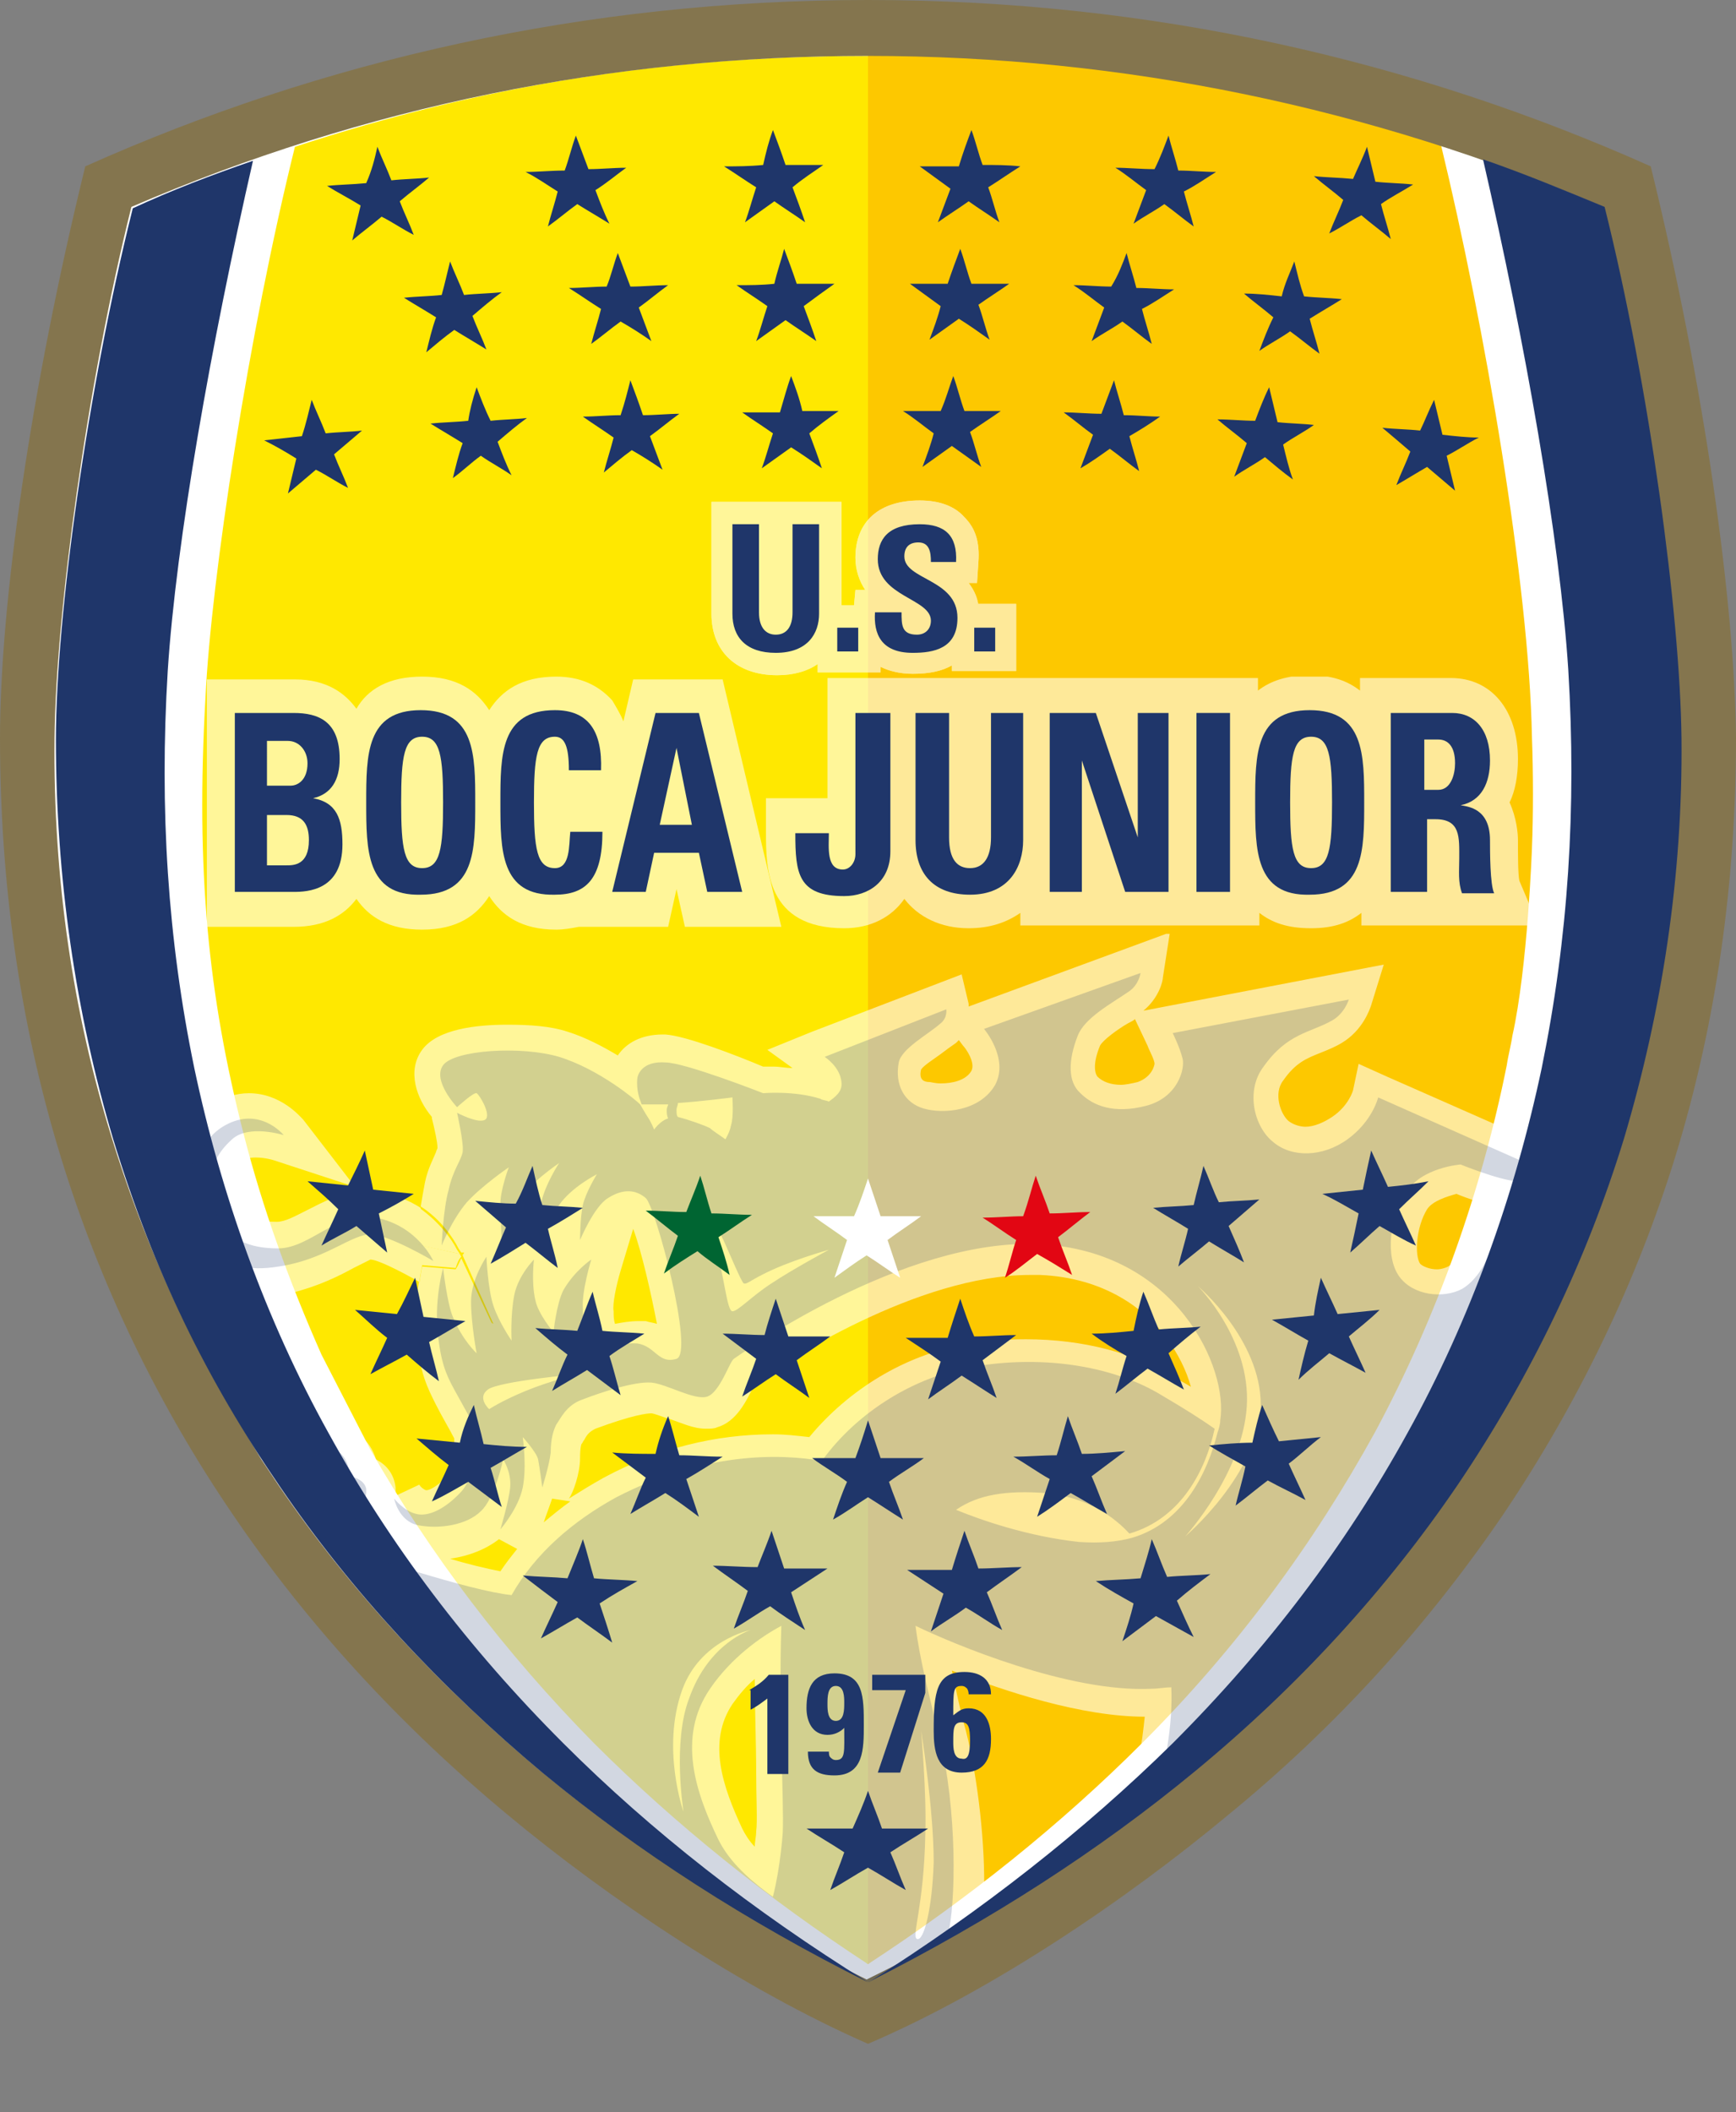 <?xml version="1.0" encoding="utf-8"?>
<!-- Generator: Adobe Illustrator 26.4.1, SVG Export Plug-In . SVG Version: 6.00 Build 0)  -->
<svg version="1.1" id="Livello_1" xmlns="http://www.w3.org/2000/svg" xmlns:xlink="http://www.w3.org/1999/xlink" x="0px" y="0px"
	 viewBox="0 0 124.2 151.1" style="enable-background:new 0 0 124.2 151.1;" xml:space="preserve">
<rect x="0" y="0" width="124.2" height="151.1" fill="#808080" stroke="none"/>
<style type="text/css">
	.st0{fill:#FFFFFF;}
	.st1{fill:#FDC800;}
	.st2{fill:#FFE800;}
	.st3{fill:#84754E;}
	.st4{fill:#1F366A;}
	.st5{opacity:0.6;}
	.st6{clip-path:url(#SVGID_00000072963778582808698080000012623450508461767858_);}
	.st7{clip-path:url(#SVGID_00000060715364753151116560000003202938400533145255_);fill:#FFFFFF;}
	.st8{opacity:0.2;}
	.st9{clip-path:url(#SVGID_00000183224973468397401090000010859762128807019446_);}
	.st10{clip-path:url(#SVGID_00000087390264825147267310000013687286376164639154_);fill:#1F366A;}
	.st11{fill-rule:evenodd;clip-rule:evenodd;fill:#FFFFFF;}
	.st12{fill-rule:evenodd;clip-rule:evenodd;fill:#E20613;}
	.st13{fill-rule:evenodd;clip-rule:evenodd;fill:#1F366A;}
	.st14{fill-rule:evenodd;clip-rule:evenodd;fill:#006532;}
	.st15{clip-path:url(#SVGID_00000170958161078470776430000007667048286203788724_);}
	.st16{clip-path:url(#SVGID_00000124146495818354253400000001569524432304134334_);fill:#FFFFFF;}
	.st17{clip-path:url(#SVGID_00000139989087767825674950000015702399752144296891_);}
	.st18{clip-path:url(#SVGID_00000045615050226252028620000008356221042233105577_);fill:#FFFFFF;}
</style>
<g>
	<g>
		<path class="st0" d="M62.1,0.6c19.3,0,37.9,4,55.5,11.8c3.6,14.8,5.9,30.3,6,40.5v0.6c0,10-1.4,19.8-4.3,29
			c-2.8,9.1-6.9,17.8-12.3,25.7c-5.3,7.8-11.9,14.9-19.5,21.2c-8.1,6.7-17.5,12.7-25.4,16.2c-7.9-3.4-17.4-9.5-25.4-16.2
			c-7.6-6.3-14.1-13.4-19.5-21.2c-5.4-7.9-9.5-16.6-12.3-25.7c-2.8-9.3-4.3-19-4.3-29v-0.6c0.1-10.1,2.4-25.6,6-40.5
			C24.1,4.6,42.8,0.6,62.1,0.6"/>
		<path class="st1" d="M62.1,3.9c14.7,0,28.3,2.4,41,6.5c3.1,12.8,6.3,31.4,6.5,42.3c0.1,2.7,0.1,5.5,0,8c0,0-0.3,8.5-1.4,13.4
			c-0.1,0.7-0.3,1.4-0.4,2.1c-1.8,9-5,18-9.4,26.2c-4.4,8-9.9,15.5-16.7,22.3c-5.8,5.8-12.4,11.1-19.6,15.8"/>
		<path class="st2" d="M62.1,4c-14.4,0-27.6,2.1-41,6.5c-3.3,13.3-6,30.9-6.4,39.4C14,62.3,14.9,71.2,17.4,81
			c1.4,5.5,3.3,10.7,5.6,15.9l3.5,6.8c4.3,7.5,9.6,14.5,16,21c5.8,5.8,12.4,11.1,19.6,15.8"/>
		<path class="st3" d="M104.1,106.2c-5.1,7.5-11.5,14.4-18.8,20.5c-6.9,5.7-14.7,10.7-23.3,14.9c-8.5-4.2-16.4-9.2-23.3-14.9
			c-7.3-6.1-13.7-13-18.8-20.5c-0.4-0.6-0.8-1.2-1.2-1.8l-2.1-3.5c-3.6-6.1-6.5-12.7-8.6-19.5c-2.8-9-4.2-18.6-4.1-28.6
			c0.1-8.9,2.3-25.2,5.5-38C26.1,7.6,43.8,4,62.1,4c18.3,0,36,3.7,52.6,10.8c3.2,12.8,5.4,29.1,5.5,38c0,3.1-0.1,6.1-0.4,9.1
			l-1.5,10.3c-0.6,3.1-1.4,6.2-2.3,9.1C113.3,90.2,109.3,98.5,104.1,106.2 M118.1,11.9C101.1,4.3,82.3,0,62.1,0
			c-20.2,0-39,4.3-56,11.9C2.2,27.8,0,43.2,0,52.8C0,63.1,1.4,73.1,4.3,82.6c2.8,9.2,7,17.9,12.4,25.8c5.3,7.8,11.9,15,19.6,21.4
			c7.2,6,16.9,12.5,25.8,16.4c8.9-3.8,18.6-10.4,25.8-16.4c7.7-6.3,14.2-13.5,19.6-21.4c5.4-8,9.6-16.7,12.4-25.8
			c2.9-9.5,4.3-19.5,4.3-29.8C124.1,43.2,122,27.8,118.1,11.9"/>
		<path class="st4" d="M40.3,124.7c-6.8-6.8-12.4-14.2-16.8-22.2c-4.5-8.1-7.7-17.1-9.6-26.1C12,67.2,11.4,57.9,12,48
			c0.6-9.3,3.1-23.4,6.1-36.5c-2.9,1-5.8,2.1-8.6,3.4C6.3,27.7,4,44,4,52.9c0,9.9,1.4,19.5,4.1,28.6c2.9,9.5,6.7,17.2,11.9,24.8
			c5.1,7.5,11.5,14.4,18.8,20.5c6.9,5.7,14.7,10.7,23.3,15c0,0,0,0,0,0C53.9,136.7,46.6,131,40.3,124.7"/>
		<path class="st4" d="M83.9,124.7c6.8-6.8,12.4-14.2,16.8-22.2c4.5-8.1,7.7-17.1,9.6-26.1c1.9-9.3,2.5-18.6,1.9-28.5
			c-0.6-9.3-3.1-23.5-6.1-36.5c2.9,1,5.8,2.2,8.7,3.4c3.2,12.8,5.4,29.1,5.5,38c0.1,9.9-1.4,19.5-4.1,28.6
			c-2.7,8.8-6.7,17.1-11.9,24.8c-5.1,7.5-11.4,14.4-18.8,20.5c-6.9,5.7-14.7,10.7-23.2,15C70.2,136.7,77.5,131,83.9,124.7"/>
		<path class="st3" d="M45.9,79L45.9,79L45.9,79C45.9,79,45.9,79.1,45.9,79L45.9,79z"/>
		<g class="st5">
			<g>
				<defs>
					<rect id="SVGID_1_" x="15.1" y="66.8" width="93.6" height="73.7"/>
				</defs>
				<clipPath id="SVGID_00000124846196992323841180000012498236051349714619_">
					<use xlink:href="#SVGID_1_"  style="overflow:visible;"/>
				</clipPath>
				<g style="clip-path:url(#SVGID_00000124846196992323841180000012498236051349714619_);">
					<defs>
						<rect id="SVGID_00000116234482644888753360000008541591891105684640_" x="15.1" y="66.8" width="93.6" height="73.7"/>
					</defs>
					<clipPath id="SVGID_00000112603157294402430030000017462798270653523369_">
						<use xlink:href="#SVGID_00000116234482644888753360000008541591891105684640_"  style="overflow:visible;"/>
					</clipPath>
					<path style="clip-path:url(#SVGID_00000112603157294402430030000017462798270653523369_);fill:#FFFFFF;" d="M41.6,124.9
						c5.7,5.3,13.5,12.2,20.5,15.6c2.7-1.3,5.6-3.3,8.3-5.1c0.1-3.2-0.4-8.1-1.3-11.6c-0.4-1.4-0.7-2.9-1-4.3
						c3.8,1.5,9.3,3.3,13.8,3.3c-0.1,0.9-0.2,2-0.5,3.2c0.4-0.4,0.8-0.7,1.2-1.1c6.1-5.6,11.3-11.9,15.6-18.8
						c3.6-5.8,6.5-12.1,8.6-18.7l-0.9-1.1l-1.3,3.1c-0.1,0.2-0.5,0.9-1,1.2c-0.2,0.1-0.5,0.2-0.8,0.2c-0.5,0-1-0.2-1.2-0.4
						c-0.4-0.6-0.3-2.6,0.5-3.9c0.4-0.6,1.4-0.9,2.1-1.1c0.7,0.3,1.9,0.7,2.9,0.9c0.3-0.9,0.6-1.9,0.8-2.8c0.2-0.8,0.4-1.6,0.6-2.4
						l-9.3-4.1l-2-0.9L96.8,78c0,0-0.3,1.1-1.5,1.9c-0.6,0.4-1.3,0.7-1.9,0.7c-0.3,0-0.8-0.1-1.2-0.4c-0.6-0.5-1.1-2-0.4-2.9
						c0.9-1.3,1.7-1.6,2.7-2c0.5-0.2,1-0.4,1.5-0.7c1.5-0.9,2-2.4,2.1-2.7L99,69l-17.2,3.3c1.1-0.9,1.4-2.1,1.4-2.4l0.5-3.2L69.3,72
						c0-0.1,0-0.1,0-0.2l-0.5-2.1l-10.7,4.1l-3.2,1.3l1.8,1.3c-0.5,0-0.9-0.1-1.3-0.1c-0.3,0-0.6,0-0.8,0c-1.9-0.8-5.5-2.2-7-2.3
						l-0.2,0c-1.5,0-2.6,0.6-3.2,1.5c-1-0.6-2.3-1.3-3.6-1.7c-1.2-0.4-2.7-0.5-4.3-0.5c-2.2,0-5,0.3-6.1,1.8
						c-1.1,1.5-0.4,3.5,0.7,4.8l0,0.1c0.2,0.8,0.4,1.7,0.4,2.1c0,0.1-0.1,0.2-0.1,0.3c-0.2,0.5-0.6,1.2-0.8,2.2
						c-0.1,0.5-0.2,1.1-0.3,1.7c1.4,0.9,2.3,2.2,2.7,3l0.2,0.3l0.2,0c0,0.1-0.1,0.1-0.1,0.2l2.2,4.9l-5.2-3c0,0-0.1,0-0.1-0.1
						c-0.2,0.9-0.3,2.4-0.2,3.9c0.2,2.7,0.8,3.8,1.4,5c0.4,0.8,1,1.8,1.3,2.4c0,1.1-0.2,2.4-0.5,2.7c-0.8,0.8-1.3,1-1.5,1
						c-0.1,0-0.4-0.2-0.5-0.4l-1.7,0.8c0-0.2,0-0.4,0-0.6c-0.1-0.9-0.6-1.6-1.4-2c-0.2-0.7-0.6-1.3-1.2-1.8
						c-0.5-0.4-1.1-0.6-1.7-0.6c0,0-0.1,0-0.1,0c0.7,1.3,1.5,2.6,2.3,3.9C30.2,113,35.5,119.3,41.6,124.9 M54.1,131
						c0,0.4-0.1,0.7-0.1,1.1c-0.4-0.4-0.7-0.9-0.9-1.3c-1.4-3-2.5-6.2-0.7-8.9c0.5-0.7,1-1.3,1.6-1.8c0,2.3,0.1,4.6,0.1,6.6
						C54.1,128.6,54.2,130.3,54.1,131 M78.7,74.8c0.2-0.4,1.3-1.2,2-1.6c0.2-0.1,0.4-0.2,0.5-0.3l0.9,1.9c0.1,0.3,0.5,1,0.5,1.3
						c0,0-0.1,0.9-1.2,1.3c-0.4,0.1-0.9,0.2-1.2,0.2c-0.7,0-1.3-0.2-1.7-0.6C78.3,76.7,78.2,76,78.7,74.8 M65.9,76.5
						c0.2-0.3,1-0.8,1.4-1.1c0.4-0.3,0.8-0.6,1.1-0.8c0.1-0.1,0.1-0.1,0.2-0.2l0.3,0.4c0.2,0.2,0.9,1.2,0.6,1.8
						c-0.4,0.7-1.4,0.9-2.2,0.9c-0.4,0-0.7-0.1-0.8-0.1C65.8,77.4,65.8,76.9,65.9,76.5 M44.4,90.9l0.9-3c0.6,1.6,1.3,4.7,1.7,6.8
						c-0.3-0.1-0.5-0.1-0.8-0.2c-0.2,0-0.3,0-0.5,0c-0.6,0-1.2,0.1-1.7,0.2c-0.1-0.3-0.1-0.6-0.1-0.9C43.8,93.3,44.1,91.9,44.4,90.9
						 M41.5,104.3c0-0.8,0.1-1,0.1-1c0.1-0.1,0.1-0.2,0.2-0.3c0.2-0.4,0.4-0.6,0.8-0.8c2.7-1,3.7-1.1,4-1.1h0c0.2,0,0.9,0.3,1.3,0.4
						c0.9,0.3,1.7,0.7,2.6,0.7c0.3,0,0.6,0,0.8-0.1c1.4-0.4,2.1-1.9,2.6-2.9c0-0.1,0.1-0.2,0.1-0.3c2-1.4,11.6-7.7,19.7-7.7
						c0.2,0,0.5,0,0.7,0c4.7,0.2,7.5,2.5,8.9,4.3c1,1.3,1.6,2.6,1.9,3.7c0,0-1.2-0.7-1.2-0.7c-2.8-1.7-6.5-2.7-10.6-2.7
						c-1.5,0-3,0.1-4.4,0.4c-4.2,0.7-8.3,3.2-11.1,6.6c-0.9-0.1-1.7-0.2-2.6-0.2c-4.1,0-8.2,1-12.1,3.1c-0.9,0.5-1.7,1-2.5,1.5
						C41,106.8,41.5,105.4,41.5,104.3 M39.5,107.2l1.3,0.2c-0.7,0.5-1.3,1-1.9,1.5C39.1,108.3,39.3,107.8,39.5,107.2 M35.7,110.1
						l1.3,0.7c-0.4,0.5-0.8,1-1.2,1.6c-1-0.2-2.3-0.5-3.6-0.9C33.6,111.3,34.8,110.8,35.7,110.1"/>
					<path style="clip-path:url(#SVGID_00000112603157294402430030000017462798270653523369_);fill:#FFFFFF;" d="M25.3,90.7
						c0.4-0.2,1-0.5,1.2-0.6c0.5,0,2.1,0.8,3.5,1.6c0.1-0.7,0.2-1.1,0.2-1.2l2.4,0.2c0.1-0.3,0.2-0.6,0.4-0.8l-0.1-0.2L29.8,89
						c0-0.1,0.1-1.3,0.3-2.6c-0.8-0.5-1.7-0.9-2.8-1.1c-0.4-0.1-0.7-0.1-1.1-0.1c-1.7,0-3.1,0.8-4.3,1.4c-0.8,0.4-1.5,0.8-2.1,0.8
						c-1.9,0-2.5-0.6-2.8-1.7c-0.4-1.4,0-2.1,0.7-2.8c0,0,0.1-0.1,0.6-0.1c0.7,0,1.3,0.2,1.3,0.2l5.8,1.9l-3.7-4.8
						c-0.2-0.2-1.6-1.9-3.9-1.9c-0.9,0-1.8,0.3-2.7,0.8c0,0,0,0-0.1,0c0.3,1.5,0.7,2.9,1.1,4.4c0.9,3.2,1.9,6.2,3.1,9.3
						c0.5,0,1-0.1,1.6-0.2C22.8,92,24.2,91.3,25.3,90.7"/>
					<path style="clip-path:url(#SVGID_00000112603157294402430030000017462798270653523369_);fill:#FFFFFF;" d="M30.2,90.6
						c0,0-0.1,0.5-0.2,1.2c0,0,0.1,0,0.1,0.1l5.2,3L33,90c-0.1,0.2-0.2,0.5-0.4,0.8L30.2,90.6z"/>
					<path style="clip-path:url(#SVGID_00000112603157294402430030000017462798270653523369_);fill:#FFFFFF;" d="M32.9,89.7
						l-0.2-0.3c-0.4-0.8-1.3-2-2.7-3c-0.2,1.3-0.3,2.5-0.3,2.6L32.9,89.7z"/>
				</g>
			</g>
		</g>
		<g class="st8">
			<g>
				<defs>
					<rect id="SVGID_00000076572720630303687420000018097428715286331803_" x="4.7" y="5.6" width="114.9" height="145.5"/>
				</defs>
				<clipPath id="SVGID_00000129904572886236686140000006972956650131682192_">
					<use xlink:href="#SVGID_00000076572720630303687420000018097428715286331803_"  style="overflow:visible;"/>
				</clipPath>
				<g style="clip-path:url(#SVGID_00000129904572886236686140000006972956650131682192_);">
					<defs>
						<path id="SVGID_00000121268013899107789800000003233648184429680800_" d="M62.1,5.6c-18.7,0-36.1,4-51.8,11
							c-3.6,14.7-5.6,29-5.6,37.8v1c0,9.1,1.4,18.1,4,26.6c2.6,8.5,6.5,16.5,11.5,23.9c4.9,7.2,11,13.9,18.1,19.8
							c9,7.5,23.7,16.2,23.9,16.1c0.5-0.3,17.2-10.6,23.9-16.1c7.1-5.9,13.2-12.5,18.1-19.8c5-7.4,8.9-15.4,11.5-23.9
							c2.7-8.8,4-18,4-27.5c0-8.9-2-23.1-5.6-37.8C98.1,9.6,80.8,5.6,62.1,5.6z"/>
					</defs>
					<clipPath id="SVGID_00000034803195839559108130000015779230594578440333_">
						<use xlink:href="#SVGID_00000121268013899107789800000003233648184429680800_"  style="overflow:visible;"/>
					</clipPath>
					<path style="clip-path:url(#SVGID_00000034803195839559108130000015779230594578440333_);fill:#1F366A;" d="M106.4,90
						c0,0-0.6,1.5-1.8,2.2c-1.3,0.7-3.5,0.5-4.5-0.9c-1-1.4-0.7-4.2,0.5-6c1.1-1.8,3.9-2,3.9-2s2.7,1.1,4,1.2
						c1.5,0.1,2.5-0.5,2.5-0.5l-12.4-5.5c0,0-0.4,1.7-2.2,3c-1.8,1.3-4,1.3-5.3,0.2c-1.4-1.1-2-3.7-0.7-5.4c1.7-2.4,3.3-2.4,4.9-3.3
						c0.9-0.5,1.2-1.5,1.2-1.5l-12.6,2.4c0,0,0.5,1,0.7,1.8c0.2,0.7-0.3,2.8-2.6,3.4c-2.3,0.6-3.8,0-4.7-0.9
						c-0.9-0.8-0.9-2.3-0.2-4.1c0.5-1.3,2.4-2.3,3.7-3.2c0.7-0.5,0.8-1.3,0.8-1.3l-11.2,4c0,0,1.8,2.1,0.8,4
						c-1.1,1.9-3.7,2.1-5.1,1.7c-1.4-0.4-2.1-1.7-1.8-3.3c0.2-1,2.1-2,3-2.8c0.5-0.4,0.4-1,0.4-1l-8.7,3.4c0,0,1.1,0.7,1.2,1.8
						c0.1,0.7-0.5,1.1-0.9,1.4c-0.2-0.1-0.5-0.1-0.6-0.2c-1.9-0.6-4.1-0.4-4.1-0.4S49,76,47.6,76c-1.4-0.1-1.9,0.6-2,1.1
						c-0.1,0.9,0.2,1.6,0.2,1.6l0.1,0.3h0.2c0,0,0.5,0,1.5,0c0.1,0,0.2,0,0.2,0c0,0.1-0.1,0.2-0.1,0.4c0,0.2,0,0.4,0.1,0.6
						c-0.6,0.2-1,0.8-1,0.8s-0.2-0.5-0.4-0.8c-0.2-0.3-0.6-1-0.6-1c-0.3-0.3-2.9-2.5-5.8-3.4c-2.7-0.8-7.5-0.5-8.3,0.6
						c-0.8,1.1,1,3,1,3s1.2-1.1,1.4-1c0.2,0.1,1.1,1.6,0.6,1.9c-0.5,0.3-2-0.5-2-0.5s0.5,2.2,0.4,2.8c-0.1,0.6-0.7,1.3-1,2.7
						c-0.4,1.4-0.5,4-0.5,4s0.7-1.8,1.8-3.1c1.1-1.2,3-2.5,3-2.5s-0.6,1.6-0.6,2.6c0,1,0.1,2.7,0.1,2.7s0.6-2,1.2-2.9
						c0.8-1.3,2.9-2.7,2.9-2.7s-1,1.5-1.3,2.9c-0.2,1.3,0,3.2,0,3.2s0.5-2,1.3-3.1c0.9-1.3,2.7-2.2,2.7-2.2s-0.8,1.3-1,2.2
						c-0.2,0.9-0.2,2.5-0.2,2.5s1-2.4,2-3c1.1-0.7,2-0.6,2.7,0c0.7,0.6,3.5,11.1,2.2,11.5c-1.3,0.4-1.5-0.9-2.8-1.1
						c-1.3-0.1-2.4,0.5-2.9,0.4c-0.6-0.1-1-1.7-1-2.9c-0.1-1.2,0.6-3.5,0.6-3.5s-1.2,0.8-2,2.2c-0.5,1-0.7,3-0.7,3s-1.1-1.3-1.3-2.3
						c-0.3-1.3-0.1-2.9-0.1-2.9s-1.1,1.1-1.4,2.5c-0.3,1.5-0.2,3.3-0.2,3.3s-0.9-1.3-1.3-2.5c-0.4-1.2-0.5-3.5-0.5-3.5
						s-1.1,1.6-1.1,3.2c0,1.6,0.4,3.7,0.4,3.7s-1-0.9-1.7-2.6c-0.4-0.9-0.7-3.5-0.7-3.5s-0.6,2.1-0.4,4.4c0.2,2.3,0.6,3.2,1.2,4.3
						c0.6,1.1,1.5,2.7,1.5,2.7s0.2,3.3-1,4.6c-1.2,1.3-2.4,1.8-3.2,1.6c-0.9-0.2-1.6-1.1-1.6-1.1s0.3,1.6,1.7,1.9
						c1.5,0.3,3.5,0,4.5-1c1-0.9,1.6-3.7,1.6-3.7s0.6,0.9,0.5,2c-0.1,1-0.7,3-0.7,3s1.3-1.5,1.6-3c0.3-1.5,0-3.6,0-3.6
						s1,1.1,1.1,1.6c0.1,0.5,0.3,2,0.3,2s0.5-1.6,0.6-2.5c0-1,0.2-1.6,0.4-2c0.3-0.4,0.7-1.4,1.9-1.8c1.3-0.5,3.7-1.3,4.9-1.2
						c1.1,0.1,3.1,1.3,4,1c0.9-0.3,1.6-2.5,1.9-2.7c0.3-0.2,12.1-8.7,21.9-8.2c9.8,0.5,13.5,8.9,12.9,12.6c0,0.3-0.1,0.6-0.2,0.9
						c-0.7,2.8-2.4,6.4-6.1,7.5c-1.1,0.3-2.3,0.4-3.8,0.3c-3.7-0.4-7.1-1.6-8.8-2.3c1.6-1.1,3.6-1.4,6.4-1.2c3,0.3,4.9,1.7,6,2.9
						c3.8-1.1,5.5-4.7,6.1-7.5c-1-0.7-2.1-1.4-3.8-2.4c-3.1-1.9-8.1-3-13.7-2c-3.9,0.7-8,3.1-10.6,6.7c-2.9-0.5-8.3-0.7-14.7,2.6
						c-3.1,1.7-5.8,4-7.5,7c-3-0.3-11-3-11.2-3.1c-0.2-0.1-0.6-0.7-0.5-1.3c0.2-0.9,1.4-1.9,1.3-3.2c-0.1-0.5-0.6-0.8-1.2-0.9
						c0-0.4-0.1-1.2-0.7-1.7c-0.8-0.6-2.5,0.6-2.5,0.6s1.3,0,1.7,0.4c0.1,0.2,0.1,0.4,0.1,0.6c-0.6,0.1-1.2,0.4-1.2,0.8
						c-0.1,1.1,1.4,2.2,1.3,2.9c-0.1,0.7-0.7,1.2-1.3,1.1c-1-0.1-1.1-2.9-1.8-3.6c-0.3-0.3-0.8-0.2-1.4,0.1
						c-0.3-0.3-0.8-0.8-1.5-0.9c-1,0-1.6,2-1.6,2s1-0.8,1.6-0.7c0.2,0,0.3,0.2,0.4,0.3c-0.5,0.5-0.7,1-0.4,1.5
						c0.7,1.2,2.3,0.9,3,1.4c0.6,0.5,1.8,1.9,1.1,2c-1.3,0-3.5-1.5-4.7-1.3c-0.4,0.1-0.6,0.6-0.7,1.2c-0.4,0.1-1,0.3-1.3,0.8
						c-0.5,0.9,1,2.4,1,2.4s-0.2-1.3,0.2-1.7c0.1-0.1,0.2-0.1,0.3-0.2c0.2,0.8,0.7,1.5,1.6,1.5c2.1-0.1,2.7-1.5,3.9-1.6
						c1.2-0.2,2,0.7,2.4,1.4c0.8,1.4-0.7,1.8-0.7,2.8c0,0.2,0.4,0.6,0.8,0.9c0,0.1-0.1,0.3-0.2,0.3c-0.4,0.3-1.4,0-1.4,0
						s1.1,1.4,1.9,1c0.5-0.2,0.7-0.7,0.8-1c0.3,0,0.6-0.1,0.7-0.4c0.5-1.1-0.2-1.8-0.5-2.6c-0.2-0.6-0.4-1.4-0.3-1.5
						c0.1-0.1,5.1,2.8,9.1,4.7c-0.2,1.1-0.4,2.2-0.4,3.4c-3.2,1.3-8.8,2.9-8.9,2.9c-0.2,0-0.9-0.2-1.1-0.8c-0.3-0.8,0.1-2.3-0.7-3.2
						c-0.3-0.3-0.9-0.3-1.4,0c-0.2-0.3-0.7-0.9-1.4-1c-1-0.1-1.6,1.8-1.6,1.8s1-0.7,1.5-0.6c0.2,0.1,0.3,0.2,0.4,0.4
						c-0.4,0.4-0.7,0.9-0.5,1.3c0.5,0.9,2.3,0.9,2.6,1.5c0.3,0.6,0.1,1.3-0.4,1.6c-0.8,0.4-2.4-1.7-3.3-1.9c-0.3-0.1-0.7,0.3-1,0.8
						c-0.4-0.1-1.1-0.2-1.6,0.1c-0.8,0.5-0.2,2.4-0.2,2.4s0.3-1.2,0.9-1.4c0.2-0.1,0.3,0,0.4,0.1c-0.1,0.6,0,1.2,0.4,1.4
						c1.2,0.5,2.3-0.5,3.1-0.5c0.7,0,2.5,0.5,1.9,1c-1,0.7-3.6,0.7-4.4,1.4c-0.3,0.2-0.2,0.7,0.1,1.3c-0.3,0.3-0.6,0.8-0.6,1.4
						c0.1,1,2,1.3,2,1.3s-0.8-0.9-0.8-1.4c0-0.1,0.1-0.2,0.1-0.3c0.6,0.5,1.4,0.8,2,0.3c1.6-1.2,1.4-2.6,2.2-3.3
						c0.8-0.8,2-0.5,2.6-0.2c1.4,0.6,0.4,1.8,1,2.5c0.1,0.2,0.6,0.3,1.1,0.2c0.1,0.1,0.1,0.2,0,0.3c-0.2,0.4-1.1,0.7-1.1,0.7
						s1.6,0.5,2-0.2c0.3-0.4,0.2-0.9,0.1-1.2c0.2-0.2,0.4-0.4,0.3-0.7c-0.2-1.1-1.2-1.3-1.7-1.7c-0.5-0.4-1.1-0.9-1-1
						c0-0.1,3.7-0.4,7.3-0.8c1.3,7,8.1,16.1,16.2,19.6c0.9,0.4,1.9,0.8,2.9,1.1c3.4,1.1,6.7,2.2,10.1,2.8c5.8,1,14.1-0.7,22.1-5.5
						c10.5-6.2,11.8-17.6,11.3-23.7c-0.1-1.4-0.6-3-1.1-4.8c1-0.8,2-1.6,2.6-2.5c0.3-0.5,1.6-0.5,1.9-1.1l0.7-0.4
						c1.7-0.8,1.4-2.1,3.5-0.8c2.1,1.3,2.4,5.2,2.7,6c0.6,1.5,1.3,1.4,1.3,1.4l-0.8-13.6c0,0-0.5,0.5-1.5,0.7c-1,0.3-2.4-0.4-3-1.9
						c-0.7-1.5-0.2-4.3,0.6-5.6c0.9-1.3,2.4-1.7,4.2-1.3c1.8,0.4,3,2.5,3.4,2.9c1.8,1.5,2.9,0.7,2.9,0.7L106.4,90z M37.6,99.5
						c-1.7,0.7-2.6,1.3-2.6,1.3s-0.9-0.8-0.1-1.4c0.8-0.6,6.4-1.1,6.4-1.1S39.3,98.8,37.6,99.5 M48.5,79.9c-0.1-0.1-0.1-0.3-0.1-0.5
						c0-0.2,0.1-0.3,0.1-0.5c1.6-0.1,3.9-0.4,3.9-0.4s0.1,1.4-0.1,2c-0.1,0.5-0.3,0.8-0.4,1c-0.4-0.3-0.9-0.6-1.1-0.8
						C50.4,80.5,49.3,80.1,48.5,79.9 M55.2,91.8c-1.4,0.9-2.4,2-2.8,2c-0.4,0-0.6-2.7-1.2-4.5c-0.6-1.7-1.4-3.7-1.4-3.7
						s1.5,2.1,2,3.2c0.5,1.1,1.2,2.8,1.4,3c0.2,0.1,0.5-0.2,1.3-0.6c1.9-1,4.8-1.8,4.8-1.8S56.7,90.8,55.2,91.8 M65.9,123.8
						c0,0,0.9,5.6,0.9,9.4c-0.1,3.3-0.7,5.7-1.2,5.5c-0.4-0.2,0.5-2.3,0.6-7.5C66.3,128.3,65.9,123.8,65.9,123.8 M48.9,129.6
						c0,0-1.6-4.5-0.1-8.7c1.3-3.6,4.9-4.3,4.9-4.3s-3,0.9-4.4,4.9C48.1,124.6,48.9,129.6,48.9,129.6 M81.9,130.6
						c-2.5,6.2-8.8,9.5-14.4,9.4c-1,0-2-0.2-3-0.4c-3.8-1-7.2-2.4-9.6-4.2c-1.6-1.2-2.8-2.4-3.5-3.8c-1.6-3.3-3-7.3-0.6-10.8
						c1.5-2.2,3.6-3.7,5.1-4.5c-0.2,5.9,0.2,12.6,0.1,14.8c-0.1,1.5-0.5,4.5-1.1,5.7c2.5,1.7,5.9,2.5,9.6,3.5c1,0.2,2-0.6,3-0.6
						c0.1-0.4,0.2-0.6,0.3-1.2c0.6-2.3,0.7-9-0.6-14.3c-0.7-2.8-1.4-5.5-1.7-7.9c2.7,1.3,11,4.8,16.9,4.5c0.5,0,0.9-0.1,1.4-0.1
						C83.9,123.2,83.5,126.6,81.9,130.6 M84.8,109.9c0,0,4.1-4.5,4.4-9.3c0.3-4.8-3.5-8.6-3.5-8.6s4.5,3.8,4.5,8.5
						C90.1,105.4,84.8,109.9,84.8,109.9"/>
					<path style="clip-path:url(#SVGID_00000034803195839559108130000015779230594578440333_);fill:#1F366A;" d="M20.5,90.5
						c3-0.6,4.7-2.2,6-2.2c1.3,0,4.5,1.9,4.5,1.9s-1.1-2.5-4.1-3.1c-2.8-0.5-4.7,2.2-7,2.2c-1.9,0-3.9-0.5-4.6-3.1
						c-0.7-2.4,0.3-3.8,1.3-4.7c1.2-1.1,3.7-0.3,3.7-0.3s-1.7-2.1-4.2-0.7c-1.8,1-2.1,3-2.1,3s-1.7-2.2-4-0.9
						c-2.5,1.4-1.3,4.4-1.3,4.4s0.1-2.2,1.3-2.8c1.7-0.9,2.8,0.2,3.1,1c0.3,0.8,1.3,3.2,2.1,4C16.6,90.7,17.9,91,20.5,90.5"/>
				</g>
			</g>
		</g>
		<path class="st11" d="M62.1,84.3c0.3,0.9,0.6,1.8,0.9,2.7c1,0,1.9,0,2.9,0c-0.8,0.6-1.6,1.1-2.4,1.7c0.3,0.9,0.6,1.8,0.9,2.7
			c-0.8-0.5-1.6-1.1-2.4-1.6c-0.8,0.5-1.6,1.1-2.3,1.6c0.3-0.9,0.6-1.8,0.9-2.7c-0.8-0.6-1.6-1.1-2.4-1.7c1,0,2,0,2.9,0
			C61.5,86.1,61.8,85.2,62.1,84.3"/>
		<path class="st12" d="M74.1,84.1c0.3,0.9,0.7,1.8,1,2.7c1,0,1.9-0.1,2.9-0.1c-0.8,0.6-1.5,1.2-2.3,1.8c0.3,0.9,0.7,1.8,1,2.7
			c-0.8-0.5-1.6-1-2.5-1.5c-0.8,0.6-1.5,1.2-2.3,1.7c0.3-0.9,0.5-1.8,0.8-2.7c-0.8-0.5-1.6-1.1-2.4-1.6c1,0,2-0.1,2.9-0.1
			C73.6,85.9,73.8,85,74.1,84.1"/>
		<path class="st13" d="M86.1,83.4c0.4,0.9,0.7,1.8,1.1,2.6c1-0.1,1.9-0.1,2.9-0.2c-0.7,0.6-1.5,1.3-2.2,1.9
			c0.4,0.9,0.8,1.8,1.1,2.6c-0.8-0.5-1.7-1-2.5-1.5c-0.7,0.6-1.5,1.2-2.2,1.8c0.2-0.9,0.5-1.8,0.7-2.7c-0.8-0.5-1.7-1-2.5-1.5
			c1-0.1,1.9-0.1,2.9-0.2C85.6,85.3,85.9,84.3,86.1,83.4"/>
		<path class="st13" d="M98.1,82.3c0.4,0.9,0.8,1.7,1.2,2.6c1-0.1,1.9-0.2,2.9-0.4c-0.7,0.7-1.4,1.3-2.1,2c0.4,0.9,0.8,1.7,1.2,2.6
			c-0.9-0.4-1.7-0.9-2.6-1.4c-0.7,0.6-1.4,1.3-2.1,1.9c0.2-0.9,0.4-1.8,0.6-2.8c-0.9-0.5-1.7-1-2.6-1.4c1-0.1,1.9-0.2,2.9-0.3
			C97.7,84.1,97.9,83.2,98.1,82.3"/>
		<path class="st14" d="M50.1,84.1c0.3,0.9,0.5,1.8,0.8,2.7c1,0,1.9,0.1,2.9,0.1c-0.8,0.5-1.6,1.1-2.4,1.6c0.3,0.9,0.6,1.8,0.8,2.7
			c-0.8-0.6-1.6-1.1-2.3-1.7c-0.8,0.5-1.6,1-2.4,1.6c0.3-0.9,0.7-1.8,1-2.7c-0.8-0.6-1.5-1.2-2.3-1.8c1,0,1.9,0.1,2.9,0.1
			C49.4,85.9,49.8,85,50.1,84.1"/>
		<path class="st13" d="M38.1,83.4c0.2,0.9,0.4,1.9,0.7,2.8c1,0.1,1.9,0.1,2.9,0.2c-0.8,0.5-1.6,1-2.5,1.5c0.2,0.9,0.5,1.8,0.7,2.8
			c-0.8-0.6-1.5-1.2-2.3-1.8c-0.8,0.5-1.6,1-2.5,1.5c0.4-0.9,0.7-1.7,1.1-2.6c-0.7-0.6-1.5-1.3-2.2-1.9c1,0.1,2,0.2,2.9,0.2
			C37.4,85.2,37.7,84.3,38.1,83.4"/>
		<path class="st13" d="M26.1,82.3c0.2,0.9,0.4,1.9,0.6,2.8c1,0.1,1.9,0.2,2.9,0.3c-0.8,0.5-1.7,1-2.5,1.4c0.2,0.9,0.4,1.9,0.6,2.8
			c-0.7-0.6-1.5-1.3-2.2-1.9c-0.8,0.5-1.7,0.9-2.5,1.4c0.4-0.9,0.8-1.7,1.2-2.6c-0.7-0.7-1.4-1.3-2.2-2c1,0.1,1.9,0.2,2.9,0.3
			C25.3,84,25.7,83.2,26.1,82.3"/>
		<path class="st13" d="M68.7,92.9c0.3,0.9,0.6,1.8,1,2.7c1,0,2-0.1,3-0.1c-0.8,0.6-1.6,1.2-2.4,1.8c0.3,0.9,0.7,1.8,1,2.7
			c-0.8-0.5-1.7-1.1-2.5-1.6c-0.8,0.6-1.6,1.1-2.4,1.7c0.3-0.9,0.6-1.8,0.9-2.7c-0.8-0.6-1.6-1.1-2.5-1.7c1,0,2,0,3,0
			C68.1,94.7,68.4,93.8,68.7,92.9"/>
		<path class="st13" d="M81.8,92.4c0.4,0.9,0.7,1.8,1.1,2.7c1-0.1,2-0.1,3-0.2c-0.8,0.6-1.5,1.2-2.3,1.9c0.4,0.9,0.8,1.8,1.1,2.6
			c-0.9-0.5-1.7-1-2.6-1.5c-0.8,0.6-1.5,1.2-2.3,1.8c0.3-0.9,0.5-1.8,0.8-2.7c-0.9-0.5-1.7-1-2.5-1.6c1,0,2-0.1,3-0.2
			C81.3,94.2,81.5,93.3,81.8,92.4"/>
		<path class="st13" d="M94.5,91.4c0.4,0.9,0.8,1.7,1.2,2.6c1-0.1,2-0.2,3-0.3c-0.7,0.7-1.5,1.3-2.2,1.9c0.4,0.9,0.8,1.7,1.2,2.6
			c-0.9-0.5-1.7-0.9-2.6-1.4c-0.7,0.6-1.5,1.2-2.2,1.9c0.2-0.9,0.4-1.8,0.7-2.8c-0.9-0.5-1.7-1-2.6-1.5c1-0.1,2-0.2,3-0.3
			C94.1,93.2,94.3,92.3,94.5,91.4"/>
		<path class="st13" d="M55.5,92.9c0.3,0.9,0.6,1.8,0.9,2.7c1,0,2,0,3,0c-0.8,0.6-1.6,1.1-2.4,1.7c0.3,0.9,0.6,1.8,0.9,2.7
			c-0.8-0.6-1.6-1.1-2.4-1.7c-0.8,0.5-1.6,1.1-2.4,1.6c0.3-0.9,0.7-1.8,1-2.7c-0.8-0.6-1.6-1.2-2.4-1.8c1,0,2,0.1,3,0.1
			C54.9,94.7,55.2,93.8,55.5,92.9"/>
		<path class="st13" d="M42.4,92.4c0.2,0.9,0.5,1.8,0.7,2.8c1,0.1,2,0.1,3,0.2c-0.8,0.5-1.7,1-2.5,1.6c0.3,0.9,0.5,1.8,0.8,2.8
			c-0.8-0.6-1.6-1.2-2.4-1.8c-0.8,0.5-1.7,1-2.5,1.5c0.4-0.9,0.7-1.8,1.1-2.6c-0.8-0.6-1.5-1.2-2.3-1.9c1,0.1,2,0.1,3,0.2
			C41.7,94.2,42,93.3,42.4,92.4"/>
		<path class="st13" d="M29.7,91.4c0.2,0.9,0.4,1.9,0.6,2.8c1,0.1,2,0.2,3,0.3c-0.9,0.5-1.7,1-2.6,1.5c0.2,0.9,0.5,1.9,0.7,2.8
			c-0.8-0.6-1.5-1.2-2.3-1.9c-0.9,0.5-1.7,0.9-2.6,1.4c0.4-0.9,0.8-1.7,1.2-2.6c-0.8-0.6-1.5-1.3-2.3-2c1,0.1,2,0.2,3,0.3
			C28.9,93.1,29.3,92.2,29.7,91.4"/>
		<path class="st13" d="M76.4,101.3c0.3,0.9,0.7,1.8,1,2.7c1,0,2-0.1,3.1-0.2c-0.8,0.6-1.6,1.2-2.4,1.8c0.4,0.9,0.7,1.8,1.1,2.7
			c-0.9-0.5-1.7-1-2.6-1.5c-0.8,0.6-1.6,1.2-2.4,1.7c0.3-0.9,0.6-1.8,0.9-2.7c-0.9-0.5-1.7-1.1-2.6-1.6c1,0,2.1-0.1,3.1-0.1
			C75.9,103.2,76.1,102.3,76.4,101.3"/>
		<path class="st13" d="M90.3,100.5c0.4,0.9,0.8,1.8,1.2,2.6c1-0.1,2-0.2,3-0.3c-0.8,0.6-1.5,1.3-2.3,1.9c0.4,0.9,0.8,1.7,1.2,2.6
			c-0.9-0.5-1.8-0.9-2.7-1.4c-0.8,0.6-1.5,1.2-2.3,1.8c0.2-0.9,0.5-1.8,0.7-2.8c-0.9-0.5-1.8-1-2.6-1.5c1-0.1,2.1-0.2,3.1-0.2
			C89.8,102.3,90,101.4,90.3,100.5"/>
		<path class="st13" d="M62.1,101.6c0.3,0.9,0.6,1.8,0.9,2.7c1,0,2,0,3.1,0c-0.8,0.6-1.7,1.1-2.5,1.7c0.3,0.9,0.7,1.8,1,2.7
			c-0.8-0.5-1.7-1.1-2.5-1.6c-0.8,0.5-1.6,1.1-2.5,1.6c0.3-0.9,0.6-1.8,1-2.7c-0.8-0.6-1.7-1.1-2.5-1.7c1,0,2.1,0,3.1,0
			C61.5,103.5,61.8,102.6,62.1,101.6"/>
		<path class="st13" d="M47.8,101.3c0.3,0.9,0.5,1.8,0.8,2.8c1,0,2,0.1,3.1,0.1c-0.8,0.5-1.7,1.1-2.6,1.6c0.3,0.9,0.6,1.8,0.9,2.7
			c-0.8-0.6-1.6-1.2-2.4-1.7c-0.8,0.5-1.7,1-2.5,1.5c0.4-0.9,0.7-1.8,1.1-2.6c-0.8-0.6-1.6-1.2-2.4-1.8c1,0.1,2.1,0.1,3.1,0.1
			C47.1,103.1,47.4,102.2,47.8,101.3"/>
		<path class="st13" d="M33.9,100.5c0.2,0.9,0.5,1.9,0.7,2.8c1,0.1,2,0.2,3.1,0.2c-0.9,0.5-1.7,1-2.6,1.5c0.3,0.9,0.5,1.9,0.8,2.8
			c-0.8-0.6-1.6-1.2-2.4-1.8c-0.9,0.5-1.7,1-2.6,1.4c0.4-0.9,0.8-1.7,1.2-2.6c-0.8-0.6-1.6-1.3-2.3-1.9c1,0.1,2.1,0.2,3.1,0.3
			C33.1,102.2,33.5,101.3,33.9,100.5"/>
		<path class="st13" d="M82.4,110.1c0.4,0.9,0.7,1.8,1.1,2.7c1-0.1,2.1-0.1,3.1-0.2c-0.8,0.6-1.6,1.2-2.4,1.9
			c0.4,0.9,0.8,1.8,1.2,2.6c-0.9-0.5-1.8-1-2.7-1.5c-0.8,0.6-1.6,1.2-2.4,1.8c0.3-0.9,0.6-1.8,0.8-2.7c-0.9-0.5-1.8-1-2.7-1.6
			c1.1-0.1,2.1-0.1,3.2-0.2C81.9,111.9,82.2,111,82.4,110.1"/>
		<path class="st13" d="M69,109.5c0.3,0.9,0.7,1.8,1,2.7c1,0,2.1-0.1,3.1-0.1c-0.8,0.6-1.7,1.2-2.5,1.8c0.4,0.9,0.7,1.8,1.1,2.7
			c-0.9-0.5-1.7-1.1-2.6-1.6c-0.8,0.6-1.7,1.1-2.5,1.7c0.3-0.9,0.6-1.8,0.9-2.7c-0.9-0.6-1.7-1.1-2.6-1.7c1.1,0,2.1,0,3.2,0
			C68.4,111.3,68.7,110.4,69,109.5"/>
		<path class="st13" d="M55.2,109.5c0.3,0.9,0.6,1.8,0.9,2.7c1,0,2.1,0,3.1,0c-0.9,0.6-1.7,1.1-2.6,1.7c0.3,0.9,0.6,1.8,1,2.7
			c-0.9-0.6-1.7-1.1-2.5-1.7c-0.9,0.5-1.7,1.1-2.6,1.6c0.3-0.9,0.7-1.8,1-2.7c-0.8-0.6-1.7-1.2-2.5-1.8c1,0,2.1,0.1,3.2,0.1
			C54.5,111.3,54.9,110.4,55.2,109.5"/>
		<path class="st13" d="M41.7,110.1c0.3,0.9,0.5,1.8,0.8,2.8c1,0.1,2.1,0.1,3.1,0.2c-0.9,0.5-1.8,1-2.7,1.6c0.3,0.9,0.6,1.8,0.9,2.8
			c-0.8-0.6-1.7-1.2-2.5-1.8c-0.9,0.5-1.7,1-2.6,1.5c0.4-0.9,0.8-1.7,1.2-2.6c-0.8-0.6-1.6-1.2-2.5-1.9c1.1,0.1,2.1,0.1,3.2,0.2
			C41,111.9,41.4,111,41.7,110.1"/>
		<path class="st13" d="M62.1,128.1c0.3,0.9,0.7,1.8,1,2.7c1.1,0,2.2,0,3.3,0c-0.9,0.6-1.8,1.1-2.7,1.7c0.4,0.9,0.7,1.8,1.1,2.7
			c-0.9-0.5-1.8-1.1-2.7-1.6c-0.9,0.5-1.8,1.1-2.7,1.6c0.3-0.9,0.7-1.8,1-2.7c-0.9-0.6-1.8-1.1-2.7-1.7c1.1,0,2.2,0,3.3,0
			C61.4,129.9,61.8,129,62.1,128.1"/>
		<path class="st4" d="M53.6,120.9c0.5-0.3,1-0.6,1.4-1.1h1.4v7.1h-1.5v-5.4c-0.4,0.3-0.8,0.6-1.2,0.8V120.9z"/>
		<path class="st4" d="M59.3,125.2c0,0.2,0,0.4,0.1,0.5c0.1,0.1,0.2,0.2,0.4,0.2c0.7,0,0.6-0.6,0.6-2.3c-0.3,0.3-0.7,0.5-1.2,0.5
			c-1.1,0-1.5-1-1.5-1.9c0-1.4,0.4-2.5,2-2.5c2.1,0,2.1,1.7,2.1,3.7c0,1.7,0,3.6-2.1,3.6c-1.2,0-1.9-0.4-1.9-1.7H59.3z M59.8,123.1
			c0.6,0,0.6-0.8,0.6-1.3c0-0.4,0-1.2-0.6-1.2c-0.6,0-0.6,0.8-0.6,1.3C59.2,122.3,59.2,123.1,59.8,123.1"/>
		<polygon class="st4" points="66.2,121.1 64.4,126.8 62.8,126.8 64.8,120.9 62.4,120.9 62.4,119.8 66.2,119.8 		"/>
		<path class="st4" d="M69.3,121.3c0-0.2,0-0.3-0.1-0.5c-0.1-0.1-0.2-0.2-0.4-0.2c-0.6,0-0.6,0.3-0.6,2.1c0.4-0.3,0.6-0.5,1.1-0.5
			c1.3,0,1.6,1.2,1.6,2.2c0,1.5-0.5,2.4-2.1,2.4c-1.8,0-2-1.6-2-3c0-2.8,0.2-4.2,2.2-4.2c1.1,0,1.9,0.5,1.9,1.6H69.3z M69.4,124.5
			c0-0.9-0.1-1.3-0.6-1.3c-0.6,0-0.6,0.5-0.6,1.4c0,0.4,0,1.2,0.6,1.2C69.2,125.9,69.4,125.6,69.4,124.5"/>
		<path class="st13" d="M56.6,26.9c0.3,0.8,0.6,1.6,0.8,2.5c0.9,0,1.8,0,2.6,0c-0.7,0.5-1.4,1-2.1,1.6c0.3,0.8,0.6,1.6,0.9,2.5
			c-0.7-0.5-1.4-1-2.2-1.5c-0.7,0.5-1.4,1-2.1,1.5c0.3-0.8,0.5-1.6,0.8-2.5c-0.7-0.5-1.5-1-2.2-1.5c0.9,0,1.8,0,2.7,0
			C56.1,28.5,56.3,27.7,56.6,26.9"/>
		<path class="st13" d="M68.2,26.9c0.3,0.8,0.5,1.7,0.8,2.5c0.9,0,1.8,0,2.6,0c-0.7,0.5-1.5,1-2.2,1.5c0.3,0.8,0.5,1.7,0.8,2.5
			c-0.7-0.5-1.4-1-2.1-1.5c-0.7,0.5-1.4,1-2.1,1.5c0.3-0.8,0.6-1.6,0.8-2.4c-0.7-0.5-1.4-1.1-2.2-1.6c0.9,0,1.8,0,2.7,0
			C67.7,28.5,67.9,27.7,68.2,26.9"/>
		<path class="st13" d="M79.7,27.2c0.2,0.8,0.5,1.7,0.7,2.5c0.9,0,1.8,0.1,2.6,0.1c-0.7,0.5-1.5,1-2.2,1.4c0.2,0.8,0.5,1.7,0.7,2.5
			c-0.7-0.5-1.4-1.1-2.1-1.6c-0.7,0.5-1.4,1-2.1,1.4c0.3-0.8,0.6-1.6,0.9-2.4c-0.7-0.5-1.4-1.1-2.1-1.6c0.9,0,1.8,0.1,2.7,0.1
			C79.1,28.8,79.4,28,79.7,27.2"/>
		<path class="st13" d="M90.8,27.7c0.2,0.8,0.4,1.7,0.6,2.5c0.9,0.1,1.8,0.1,2.6,0.2c-0.7,0.5-1.5,0.9-2.2,1.4
			c0.2,0.8,0.4,1.7,0.7,2.5c-0.7-0.5-1.4-1.1-2-1.6c-0.7,0.5-1.5,0.9-2.2,1.4c0.3-0.8,0.6-1.6,0.9-2.4c-0.7-0.6-1.4-1.1-2.1-1.7
			c0.9,0,1.8,0.1,2.7,0.1C90.1,29.3,90.4,28.5,90.8,27.7"/>
		<path class="st13" d="M102.6,28.6c0.2,0.8,0.4,1.7,0.6,2.5c0.9,0.1,1.8,0.2,2.6,0.2c-0.8,0.4-1.5,0.9-2.3,1.3
			c0.2,0.8,0.4,1.7,0.6,2.5c-0.7-0.6-1.3-1.1-2-1.7c-0.7,0.4-1.5,0.9-2.2,1.3c0.3-0.8,0.7-1.6,1-2.4c-0.7-0.6-1.4-1.2-2-1.7
			c0.9,0.1,1.8,0.1,2.7,0.2C101.9,30.2,102.2,29.4,102.6,28.6"/>
		<path class="st13" d="M45.1,27.2c0.3,0.8,0.6,1.6,0.9,2.5c0.9,0,1.8-0.1,2.6-0.1c-0.7,0.5-1.4,1.1-2.1,1.6
			c0.3,0.8,0.6,1.6,0.9,2.4c-0.7-0.5-1.5-1-2.2-1.4c-0.7,0.5-1.4,1.1-2,1.6c0.2-0.8,0.5-1.7,0.7-2.5c-0.7-0.5-1.5-1-2.2-1.5
			c0.9,0,1.8-0.1,2.7-0.1C44.7,28.8,44.9,28,45.1,27.2"/>
		<path class="st13" d="M34.1,27.7c0.3,0.8,0.6,1.6,1,2.4c0.9-0.1,1.8-0.1,2.6-0.2c-0.7,0.5-1.4,1.1-2.1,1.7c0.3,0.8,0.6,1.6,1,2.4
			c-0.7-0.5-1.5-0.9-2.2-1.4c-0.7,0.5-1.3,1.1-2,1.6c0.2-0.8,0.4-1.7,0.7-2.5c-0.8-0.5-1.5-0.9-2.3-1.4c0.9-0.1,1.8-0.1,2.7-0.2
			C33.6,29.4,33.8,28.6,34.1,27.7"/>
		<path class="st13" d="M22.3,28.6c0.3,0.8,0.7,1.6,1,2.4c0.9-0.1,1.8-0.1,2.6-0.2c-0.7,0.6-1.3,1.1-2,1.7c0.3,0.8,0.7,1.6,1,2.4
			c-0.8-0.4-1.5-0.9-2.3-1.3c-0.7,0.6-1.3,1.1-2,1.7c0.2-0.8,0.4-1.7,0.6-2.5c-0.8-0.5-1.5-0.9-2.3-1.3c0.9-0.1,1.8-0.2,2.7-0.3
			C21.9,30.3,22.1,29.4,22.3,28.6"/>
		<path class="st13" d="M56.1,17.8c0.3,0.8,0.6,1.6,0.9,2.5c0.9,0,1.8,0,2.7,0c-0.7,0.5-1.4,1-2.2,1.6c0.3,0.8,0.6,1.6,0.9,2.5
			c-0.7-0.5-1.5-1-2.2-1.5c-0.7,0.5-1.4,1-2.1,1.5c0.3-0.8,0.5-1.6,0.8-2.5c-0.7-0.5-1.5-1-2.2-1.5c0.9,0,1.8,0,2.7-0.1
			C55.6,19.4,55.9,18.6,56.1,17.8"/>
		<path class="st13" d="M68.7,17.8c0.3,0.8,0.5,1.7,0.8,2.5c0.9,0,1.8,0,2.7,0c-0.7,0.5-1.5,1-2.2,1.5c0.3,0.8,0.5,1.7,0.8,2.5
			c-0.7-0.5-1.4-1-2.2-1.5c-0.7,0.5-1.4,1-2.1,1.5c0.3-0.8,0.6-1.6,0.8-2.4c-0.7-0.5-1.5-1.1-2.2-1.6c0.9,0,1.8,0,2.7,0
			C68.1,19.4,68.4,18.6,68.7,17.8"/>
		<path class="st13" d="M80.6,18.1c0.2,0.8,0.5,1.7,0.7,2.5c0.9,0,1.8,0.1,2.7,0.1c-0.8,0.5-1.5,1-2.3,1.4c0.2,0.8,0.5,1.7,0.7,2.5
			c-0.7-0.5-1.4-1.1-2.1-1.6c-0.7,0.5-1.5,0.9-2.2,1.4c0.3-0.8,0.6-1.6,0.9-2.4c-0.7-0.5-1.4-1.1-2.2-1.6c0.9,0,1.8,0.1,2.7,0.1
			C80,19.7,80.3,18.9,80.6,18.1"/>
		<path class="st13" d="M92.6,18.7c0.2,0.8,0.4,1.7,0.7,2.5c0.9,0.1,1.8,0.1,2.7,0.2c-0.8,0.5-1.5,0.9-2.3,1.4
			c0.2,0.8,0.5,1.7,0.7,2.5c-0.7-0.5-1.4-1.1-2.1-1.6c-0.7,0.5-1.5,0.9-2.2,1.4c0.3-0.8,0.6-1.6,1-2.4c-0.7-0.6-1.4-1.1-2.1-1.7
			c0.9,0,1.8,0.1,2.7,0.2C91.9,20.3,92.3,19.5,92.6,18.7"/>
		<path class="st13" d="M44.2,18.1c0.3,0.8,0.6,1.6,0.9,2.4c0.9,0,1.8-0.1,2.7-0.1c-0.7,0.5-1.4,1.1-2.1,1.6
			c0.3,0.8,0.6,1.6,0.9,2.4c-0.7-0.5-1.5-1-2.2-1.4c-0.7,0.5-1.4,1.1-2.1,1.6c0.2-0.8,0.5-1.7,0.7-2.5c-0.8-0.5-1.5-1-2.3-1.5
			c0.9,0,1.8-0.1,2.7-0.1C43.7,19.8,43.9,18.9,44.2,18.1"/>
		<path class="st13" d="M32.2,18.7c0.3,0.8,0.7,1.6,1,2.4c0.9-0.1,1.8-0.1,2.7-0.2c-0.7,0.5-1.4,1.1-2.1,1.7c0.3,0.8,0.7,1.6,1,2.4
			c-0.8-0.5-1.5-0.9-2.3-1.4c-0.7,0.5-1.4,1.1-2,1.6c0.2-0.8,0.4-1.7,0.7-2.5c-0.8-0.5-1.5-0.9-2.3-1.4c0.9-0.1,1.8-0.1,2.7-0.2
			C31.8,20.4,32,19.5,32.2,18.7"/>
		<path class="st13" d="M55.3,9.3c0.3,0.8,0.6,1.6,0.9,2.5c0.9,0,1.8,0,2.7,0c-0.7,0.5-1.5,1-2.2,1.6c0.3,0.8,0.6,1.6,0.9,2.5
			c-0.7-0.5-1.5-1-2.2-1.5c-0.7,0.5-1.4,1-2.1,1.5c0.3-0.8,0.5-1.6,0.8-2.5c-0.8-0.5-1.5-1-2.3-1.5c0.9,0,1.8,0,2.8-0.1
			C54.8,10.9,55,10.1,55.3,9.3"/>
		<path class="st13" d="M69.5,9.3c0.3,0.8,0.5,1.7,0.8,2.5c0.9,0,1.8,0,2.7,0.1c-0.8,0.5-1.5,1-2.3,1.5c0.3,0.8,0.5,1.7,0.8,2.5
			c-0.7-0.5-1.5-1-2.2-1.5c-0.7,0.5-1.5,1-2.2,1.5c0.3-0.8,0.6-1.6,0.9-2.4c-0.7-0.5-1.5-1.1-2.2-1.6c0.9,0,1.8,0,2.8,0
			C68.9,10.9,69.2,10.1,69.5,9.3"/>
		<path class="st13" d="M83.6,9.7c0.2,0.8,0.5,1.7,0.7,2.5c0.9,0,1.8,0.1,2.7,0.1c-0.8,0.5-1.5,1-2.3,1.4c0.2,0.8,0.5,1.7,0.7,2.5
			c-0.7-0.5-1.4-1.1-2.1-1.6c-0.7,0.5-1.5,0.9-2.2,1.4c0.3-0.8,0.6-1.6,0.9-2.4c-0.7-0.5-1.4-1.1-2.2-1.6c0.9,0,1.8,0.1,2.8,0.1
			C83,11.3,83.3,10.5,83.6,9.7"/>
		<path class="st13" d="M97.8,10.5c0.2,0.8,0.4,1.7,0.6,2.5c0.9,0.1,1.8,0.1,2.7,0.2c-0.8,0.5-1.6,0.9-2.3,1.4
			c0.2,0.8,0.5,1.7,0.7,2.5c-0.7-0.6-1.4-1.1-2.1-1.7c-0.8,0.4-1.5,0.9-2.3,1.3c0.3-0.8,0.7-1.6,1-2.4c-0.7-0.6-1.4-1.1-2.1-1.7
			c0.9,0.1,1.8,0.1,2.8,0.2C97.1,12.1,97.5,11.3,97.8,10.5"/>
		<path class="st13" d="M41.2,9.7c0.3,0.8,0.6,1.6,0.9,2.4c0.9,0,1.8-0.1,2.7-0.1c-0.7,0.5-1.4,1.1-2.2,1.6c0.3,0.8,0.6,1.6,1,2.4
			c-0.8-0.5-1.5-0.9-2.3-1.4c-0.7,0.5-1.4,1.1-2.1,1.6c0.2-0.8,0.5-1.7,0.7-2.5c-0.8-0.5-1.5-1-2.3-1.4c0.9,0,1.8-0.1,2.8-0.1
			C40.7,11.4,40.9,10.5,41.2,9.7"/>
		<path class="st13" d="M27,10.5c0.3,0.8,0.7,1.6,1,2.4c0.9-0.1,1.8-0.1,2.7-0.2c-0.7,0.6-1.4,1.1-2.1,1.7c0.3,0.8,0.7,1.6,1,2.4
			c-0.8-0.4-1.5-0.9-2.3-1.3c-0.7,0.6-1.4,1.1-2.1,1.7c0.2-0.8,0.4-1.7,0.6-2.5c-0.8-0.5-1.6-0.9-2.4-1.4c0.9-0.1,1.8-0.1,2.8-0.2
			C26.6,12.2,26.8,11.4,27,10.5"/>
		<g class="st5">
			<g>
				<defs>
					<rect id="SVGID_00000005228560086330938880000003070435441920112041_" x="14.7" y="48.4" width="95.4" height="18.1"/>
				</defs>
				<clipPath id="SVGID_00000008845915301127747690000009618072248084947373_">
					<use xlink:href="#SVGID_00000005228560086330938880000003070435441920112041_"  style="overflow:visible;"/>
				</clipPath>
				<g style="clip-path:url(#SVGID_00000008845915301127747690000009618072248084947373_);">
					<defs>
						<rect id="SVGID_00000156589014016396892220000001422990141432804518_" x="14.7" y="48.4" width="95.4" height="18.1"/>
					</defs>
					<clipPath id="SVGID_00000073692888570572574320000010810838249505811110_">
						<use xlink:href="#SVGID_00000156589014016396892220000001422990141432804518_"  style="overflow:visible;"/>
					</clipPath>
					<path style="clip-path:url(#SVGID_00000073692888570572574320000010810838249505811110_);fill:#FFFFFF;" d="M45.3,48.6l-0.7,3
						c-0.2-0.5-0.5-1-0.8-1.5c-1-1.1-2.3-1.7-4-1.7c-2.5,0-3.9,1-4.8,2.4c-0.9-1.4-2.3-2.4-4.8-2.4c-2.4,0-3.9,0.9-4.7,2.3
						c-0.8-1.1-2.1-2.1-4.4-2.1h-6.3v17.7H21c2.2,0,3.6-0.8,4.5-2c0.9,1.3,2.3,2.2,4.7,2.2c2.5,0,3.9-1,4.8-2.4
						c0.9,1.4,2.3,2.4,4.8,2.4c0.5,0,1.1-0.1,1.6-0.2h6.4l0.6-2.7l0.6,2.7h6.9l-4.2-17.7H45.3z"/>
					<path style="clip-path:url(#SVGID_00000073692888570572574320000010810838249505811110_);fill:#FFFFFF;" d="M110.1,66.3
						l-1.4-3.3c-0.1-0.5-0.1-1.8-0.1-2.9c0-0.5-0.1-1.6-0.6-2.7c0.4-0.8,0.6-1.9,0.6-3.1c0-3.5-1.9-5.8-4.8-5.8h-6.5v0.9
						c-0.9-0.7-2-1.1-3.6-1.1c-1.6,0-2.8,0.4-3.7,1.1v-0.9h-4.4h-2.3h-8.1H73h-7.2h-2.4h-4.2v8.6h-4.4v2.4c0,2.6,0,6.9,5.6,6.9
						c1.9,0,3.4-0.8,4.3-2.1c1,1.3,2.6,2.1,4.6,2.1c1.5,0,2.7-0.4,3.7-1.1v0.9h10.4h2.3h4.4v-0.9c0.9,0.7,2,1.1,3.7,1.1
						c1.6,0,2.7-0.4,3.6-1.1v0.9H110.1z"/>
				</g>
			</g>
		</g>
		<path class="st4" d="M16.8,63.8V51H21c1.8,0,3.3,0.6,3.3,3.3c0,1.5-0.6,2.5-1.9,2.8v0c1.7,0.3,2.1,1.5,2.1,3.3
			c0,3.3-2.5,3.4-3.5,3.4H16.8z M19.2,56.2h1.6c0.5,0,1.2-0.4,1.2-1.6c0-0.9-0.6-1.6-1.4-1.6h-1.5V56.2z M19.2,61.9h1.3
			c0.5,0,1.6,0,1.6-1.8c0-1.1-0.4-1.8-1.6-1.8h-1.4V61.9z"/>
		<path class="st4" d="M26.2,57.4c0-3.4,0-6.6,3.9-6.6c3.9,0,3.9,3.2,3.9,6.6c0,3.4,0,6.6-3.9,6.6C26.2,64.1,26.2,60.8,26.2,57.4
			 M31.7,57.4c0-3.3-0.2-4.7-1.5-4.7c-1.3,0-1.5,1.4-1.5,4.7c0,3.3,0.2,4.7,1.5,4.7C31.5,62.1,31.7,60.7,31.7,57.4"/>
		<path class="st4" d="M35.8,57.4c0-3.4,0-6.6,3.9-6.6c2.4,0,3.4,1.5,3.3,4.3h-2.3c0-1.7-0.3-2.4-1-2.4c-1.3,0-1.5,1.4-1.5,4.7
			c0,3.3,0.2,4.7,1.5,4.7c1.1,0,1-1.6,1.1-2.6h2.3c0,3.4-1.2,4.5-3.4,4.5C35.8,64.1,35.8,60.8,35.8,57.4"/>
		<path class="st4" d="M43.8,63.8L46.9,51H50l3.1,12.8h-2.5L50,61h-3.2l-0.6,2.8H43.8z M48.4,53.5L48.4,53.5L47.2,59h2.3L48.4,53.5z
			"/>
		<path class="st4" d="M63.7,51v9.9c0,2.2-1.6,3.2-3.3,3.2c-3.3,0-3.5-1.6-3.5-4.5h2.4c0,1-0.2,2.6,1,2.6c0.5,0,0.9-0.5,0.9-1.1V51
			H63.7z"/>
		<path class="st4" d="M73.2,51v9.1c0,1.9-1,3.9-3.8,3.9c-2.6,0-3.9-1.5-3.9-3.9V51h2.4v8.9c0,1.6,0.6,2.2,1.5,2.2
			c1,0,1.5-0.8,1.5-2.2V51H73.2z"/>
		<polygon class="st4" points="75.1,63.8 75.1,51 78.4,51 81.4,59.9 81.4,59.9 81.4,51 83.6,51 83.6,63.8 80.5,63.8 77.4,54.4 
			77.4,54.4 77.4,63.8 		"/>
		<rect x="85.6" y="51" class="st4" width="2.4" height="12.8"/>
		<path class="st4" d="M89.8,57.4c0-3.4,0-6.6,3.9-6.6c3.9,0,3.9,3.2,3.9,6.6c0,3.4,0,6.6-3.9,6.6C89.8,64.1,89.8,60.8,89.8,57.4
			 M95.3,57.4c0-3.3-0.2-4.7-1.5-4.7c-1.3,0-1.5,1.4-1.5,4.7c0,3.3,0.2,4.7,1.5,4.7C95.1,62.1,95.3,60.7,95.3,57.4"/>
		<path class="st4" d="M101.9,63.8h-2.4V51h4.4c1.6,0,2.7,1.2,2.7,3.4c0,1.6-0.6,2.9-2.1,3.2v0c0.5,0.1,2.1,0.2,2.1,2.5
			c0,0.8,0,3.2,0.3,3.8h-2.3c-0.3-0.8-0.2-1.6-0.2-2.5c0-1.5,0.1-2.8-1.7-2.8h-0.6V63.8z M101.9,56.5h1c0.9,0,1.2-1.1,1.2-1.9
			c0-1.2-0.5-1.7-1.2-1.7h-1V56.5z"/>
		<g class="st5">
			<g>
				<defs>
					<rect id="SVGID_00000005982491552148677490000004984085009323105929_" x="14.7" y="35.8" width="95.4" height="30.7"/>
				</defs>
				<clipPath id="SVGID_00000079486026261889407520000015647618267949018267_">
					<use xlink:href="#SVGID_00000005982491552148677490000004984085009323105929_"  style="overflow:visible;"/>
				</clipPath>
				<g style="clip-path:url(#SVGID_00000079486026261889407520000015647618267949018267_);">
					<defs>
						<rect id="SVGID_00000153692566544558590980000011462049385537282451_" x="50.8" y="35.8" width="21.9" height="12.5"/>
					</defs>
					<clipPath id="SVGID_00000072244876808784163360000005841813748525481902_">
						<use xlink:href="#SVGID_00000153692566544558590980000011462049385537282451_"  style="overflow:visible;"/>
					</clipPath>
					<path style="clip-path:url(#SVGID_00000072244876808784163360000005841813748525481902_);fill:#FFFFFF;" d="M70,43.3
						c-0.1-0.7-0.4-1.2-0.7-1.6h0.6l0.1-1.5c0.1-1.4-0.2-2.4-1-3.2c-0.7-0.8-1.8-1.2-3.2-1.2c-2.9,0-4.6,1.5-4.6,4.1
						c0,0.9,0.3,1.7,0.7,2.3h-0.7l-0.1,1.1h-0.9v-7.4h-9.3v8c0,2.7,1.8,4.4,4.7,4.4c1.2,0,2.2-0.3,2.9-0.8v0.6H63v-0.4
						c0.6,0.3,1.4,0.5,2.3,0.5c1.2,0,2.1-0.2,2.8-0.6v0.4h4.7v-4.8H70z"/>
					<path style="clip-path:url(#SVGID_00000072244876808784163360000005841813748525481902_);fill:#FFFFFF;" d="M45.3,48.6l-0.7,3
						c-0.2-0.5-0.5-1-0.8-1.5c-1-1.1-2.3-1.7-4-1.7c-2.5,0-3.9,1-4.8,2.4c-0.9-1.4-2.3-2.4-4.8-2.4c-2.4,0-3.9,0.9-4.7,2.3
						c-0.8-1.1-2.1-2.1-4.4-2.1h-6.3v17.7H21c2.2,0,3.6-0.8,4.5-2c0.9,1.3,2.3,2.2,4.7,2.2c2.5,0,3.9-1,4.8-2.4
						c0.9,1.4,2.3,2.4,4.8,2.4c0.5,0,1.1-0.1,1.6-0.2h6.4l0.6-2.7l0.6,2.7h6.9l-4.2-17.7H45.3z"/>
					<path style="clip-path:url(#SVGID_00000072244876808784163360000005841813748525481902_);fill:#FFFFFF;" d="M110.1,66.3
						l-1.4-3.3c-0.1-0.5-0.1-1.8-0.1-2.9c0-0.5-0.1-1.6-0.6-2.7c0.4-0.8,0.6-1.9,0.6-3.1c0-3.5-1.9-5.8-4.8-5.8h-6.5v0.9
						c-0.9-0.7-2-1.1-3.6-1.1c-1.6,0-2.8,0.4-3.7,1.1v-0.9h-4.4h-2.3h-8.1H73h-7.2h-2.4h-4.2v8.6h-4.4v2.4c0,2.6,0,6.9,5.6,6.9
						c1.9,0,3.4-0.8,4.3-2.1c1,1.3,2.6,2.1,4.6,2.1c1.5,0,2.7-0.4,3.7-1.1v0.9h10.4h2.3h4.4v-0.9c0.9,0.7,2,1.1,3.7,1.1
						c1.6,0,2.7-0.4,3.6-1.1v0.9H110.1z"/>
					<path style="clip-path:url(#SVGID_00000072244876808784163360000005841813748525481902_);fill:#FFFFFF;" d="M70,43.3
						c-0.1-0.7-0.4-1.2-0.7-1.6h0.6l0.1-1.5c0.1-1.4-0.2-2.4-1-3.2c-0.7-0.8-1.8-1.2-3.2-1.2c-2.9,0-4.6,1.5-4.6,4.1
						c0,0.9,0.3,1.7,0.7,2.3h-0.7l-0.1,1.1h-0.9v-7.4h-9.3v8c0,2.7,1.8,4.4,4.7,4.4c1.2,0,2.2-0.3,2.9-0.8v0.6H63v-0.4
						c0.6,0.3,1.4,0.5,2.3,0.5c1.2,0,2.1-0.2,2.8-0.6v0.4h4.7v-4.8H70z"/>
				</g>
			</g>
		</g>
		<path class="st4" d="M58.6,37.5v6.4c0,1.4-0.8,2.8-3.1,2.8c-2.1,0-3.1-1.1-3.1-2.8v-6.4h1.9v6.3c0,1.1,0.5,1.6,1.2,1.6
			c0.8,0,1.2-0.6,1.2-1.6v-6.3H58.6z"/>
		<rect x="59.9" y="44.9" class="st4" width="1.5" height="1.7"/>
		<path class="st4" d="M65.3,46.7c-2.3,0-2.8-1.4-2.7-2.9h1.9c0,0.9,0,1.6,1.1,1.6c0.6,0,1-0.4,1-1c0-1.6-3.8-1.7-3.8-4.4
			c0-1.4,0.7-2.5,3-2.5c1.8,0,2.7,0.8,2.6,2.7h-1.8c0-0.7-0.1-1.4-0.9-1.4c-0.6,0-1,0.3-1,1c0,1.7,3.8,1.6,3.8,4.4
			C68.5,46.4,66.8,46.7,65.3,46.7"/>
		<rect x="69.7" y="44.9" class="st4" width="1.5" height="1.7"/>
	</g>
</g>
</svg>
